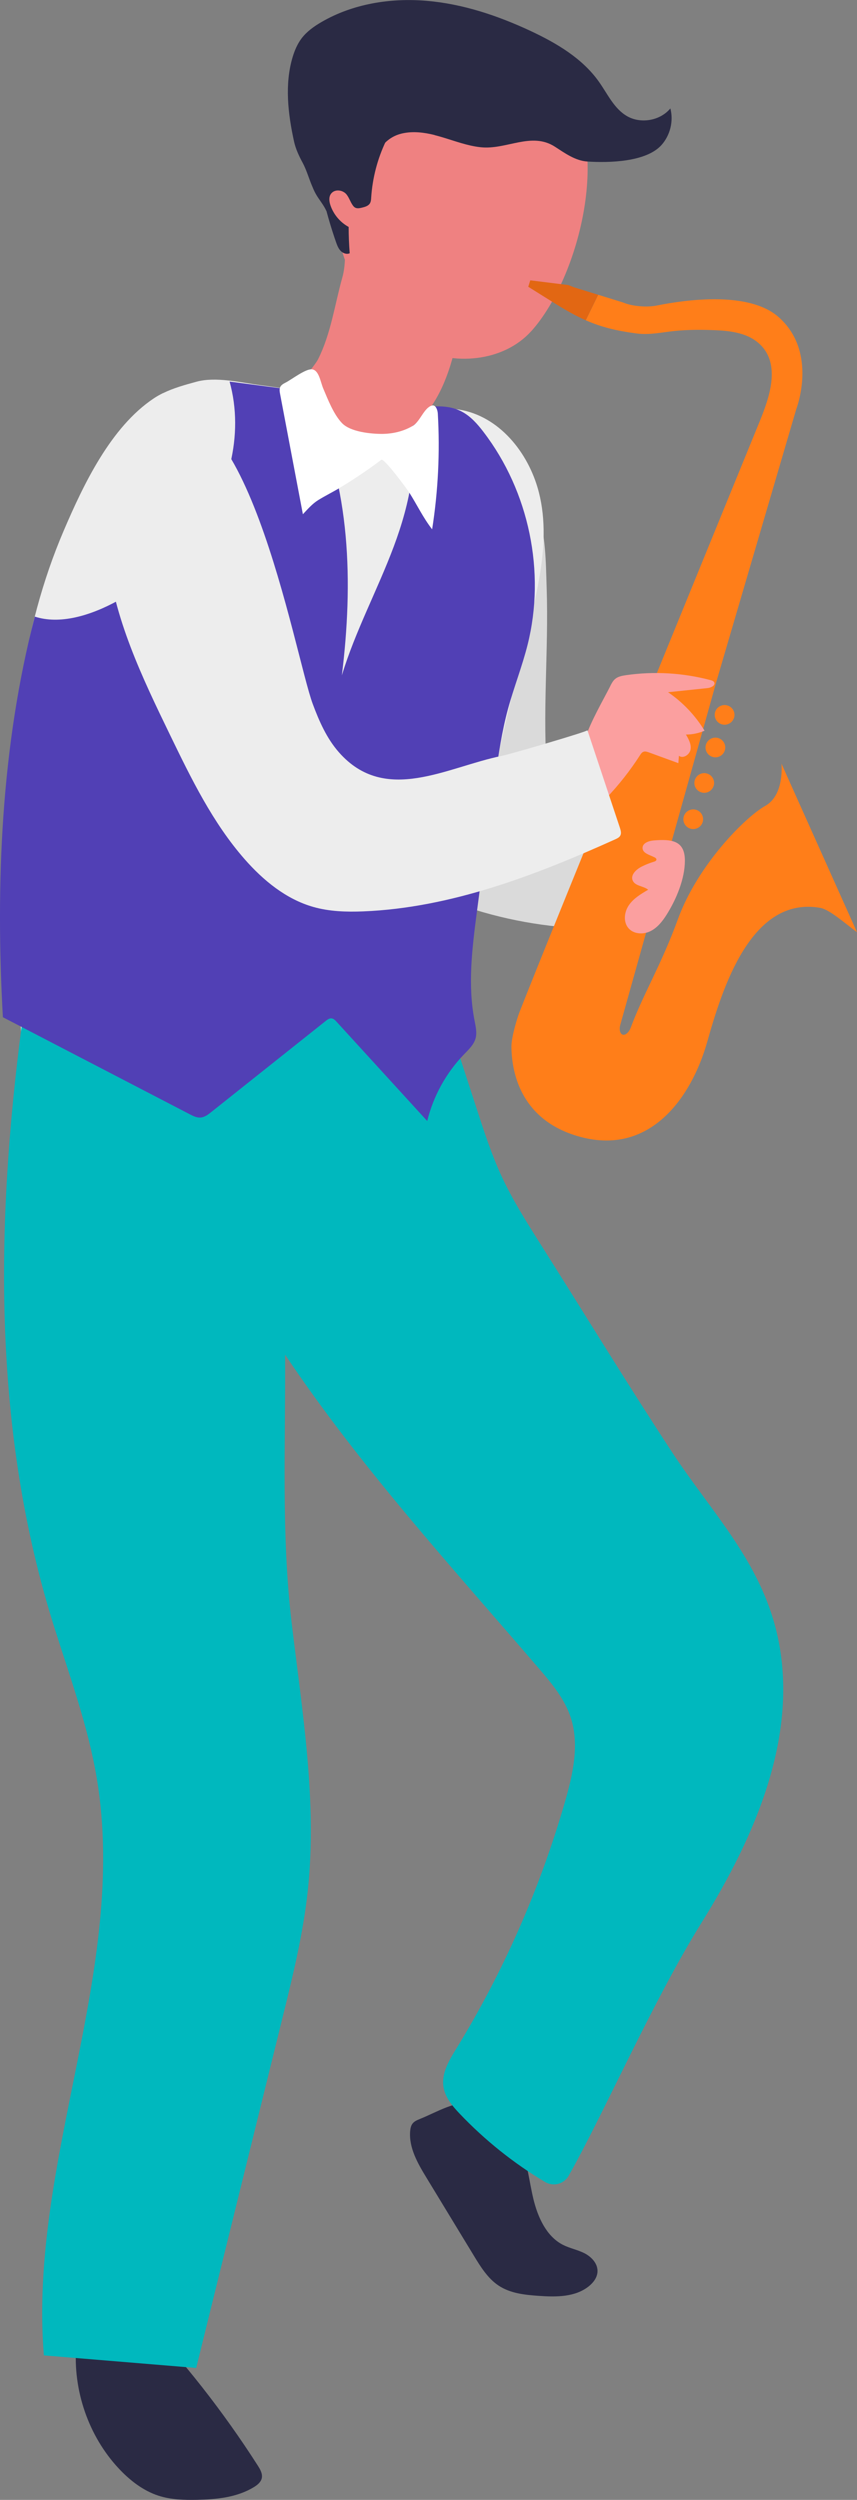 <?xml version="1.0" encoding="UTF-8"?> <svg xmlns="http://www.w3.org/2000/svg" width="84" height="245" viewBox="0 0 84 245" fill="none"><rect x="0" y="0" width="84" height="245" fill="#808080" stroke="none"/><g clip-path="url(#clip0_843_5904)"><path d="M41.169 207.666C40.895 207.774 40.608 207.891 40.429 208.129C40.278 208.33 40.227 208.596 40.203 208.849C40.062 210.484 40.943 212.017 41.791 213.409C43.34 215.96 44.89 218.507 46.44 221.058C47.109 222.161 47.816 223.301 48.876 224.002C50.02 224.759 51.424 224.908 52.776 225.002C54.501 225.128 56.394 225.146 57.746 224.039C58.18 223.684 58.547 223.189 58.566 222.614C58.594 221.829 57.963 221.17 57.28 220.824C56.597 220.478 55.834 220.343 55.155 219.993C53.558 219.166 52.715 217.306 52.282 215.512C51.848 213.717 51.698 211.825 50.93 210.157C50.129 208.419 48.428 206.652 46.572 206.176C44.81 205.723 42.761 207.036 41.169 207.662V207.666Z" fill="#2A2A44"></path><path d="M7.472 229.908C7.132 234.272 8.692 238.771 11.641 241.925C12.738 243.098 14.043 244.108 15.546 244.593C16.762 244.986 18.048 245.019 19.32 244.995C21.246 244.953 23.248 244.757 24.902 243.738C25.236 243.533 25.58 243.257 25.66 242.865C25.75 242.435 25.505 242.01 25.269 241.64C21.873 236.332 17.977 231.37 13.657 226.842C13.469 226.642 13.271 226.441 13.03 226.314C12.743 226.165 12.418 226.128 12.098 226.114C9.007 225.964 7.717 226.749 7.472 229.908Z" fill="#2A2A44"></path><path d="M53.653 76.186C53.718 76.999 53.817 77.835 54.204 78.55C54.496 79.087 54.938 79.531 55.405 79.928C57.699 81.905 60.7 83.04 63.729 83.087C62.339 85.035 61.449 87.344 61.171 89.717C61.129 90.063 61.091 90.442 60.846 90.689C60.578 90.965 60.149 90.998 59.763 91.007C55.292 91.11 50.802 90.479 46.53 89.157C45.766 88.918 44.98 88.647 44.4 88.096C43.882 87.61 43.566 86.942 43.317 86.278C41.852 82.368 42.252 77.994 43.303 73.948C44.348 69.906 46.011 66.042 47.062 62C47.83 59.051 48.268 56.033 48.701 53.019C49.106 50.22 49.502 47.309 48.635 44.618C48.833 45.23 50.699 46.347 51.175 47.066C51.74 47.917 52.282 48.95 52.63 49.907C53.502 52.281 53.502 55.122 53.582 57.617C53.789 63.803 53.134 69.999 53.648 76.181L53.653 76.186Z" fill="#DADADA"></path><path d="M15.979 38.525C15.668 38.679 15.367 38.847 15.079 39.039C10.863 41.843 8.183 47.482 6.251 51.996C4.145 56.911 2.784 62.131 2.03 67.42C0.306 79.513 1.455 91.577 2.242 103.702C2.28 104.286 2.336 104.913 2.718 105.356C2.968 105.641 3.321 105.81 3.67 105.969C13.416 110.333 24.379 110.893 35.049 111.389C37.093 111.482 39.232 111.562 41.088 110.702C45.22 108.791 44.136 101.931 44.551 98.184C45.14 92.806 46.03 87.465 47.085 82.162C48.268 76.218 49.657 70.322 51.061 64.43C52.319 59.15 54.293 53.145 52.677 47.744C51.56 44.015 48.63 40.539 44.607 40.086C39.873 39.553 35.171 38.801 30.423 38.39C28.802 38.249 27.191 37.964 25.58 37.754C23.634 37.502 21.175 36.885 19.248 37.413C18.137 37.717 17.011 38.025 15.984 38.53L15.979 38.525Z" fill="#EDEDED"></path><path d="M45.719 105.581C46.059 106.623 46.398 107.665 46.737 108.707C47.453 110.912 48.174 113.122 49.139 115.225C50.218 117.561 51.589 119.734 52.96 121.902C57.28 128.728 61.492 135.649 65.924 142.4C69.731 148.19 74.512 152.979 76.161 160.114C78.427 169.917 74.027 179.977 68.775 188.411C63.96 196.144 59.032 207.451 55.73 213.241C55.254 214.072 54.218 214.32 53.408 213.834C50.355 212.012 47.538 209.76 45.06 207.157C44.344 206.405 43.628 205.559 43.468 204.522C43.26 203.195 44.009 201.938 44.707 200.807C49.323 193.289 52.932 185.093 55.391 176.538C56.154 173.875 56.804 170.996 55.952 168.352C55.367 166.548 54.142 165.057 52.922 163.637C44.32 153.61 35.37 143.849 27.945 132.766C27.997 141.545 27.554 150.376 28.591 159.081C29.622 167.763 31.106 176.529 30.169 185.285C29.712 189.537 28.689 193.7 27.667 197.84L19.23 232.071C10.765 231.37 12.767 231.538 4.301 230.837C2.761 211.844 12.635 193.069 9.488 174.286C8.64 169.216 6.864 164.366 5.319 159.474C-0.725 140.354 -0.447 120.126 2.139 100.45C2.172 100.212 2.205 99.969 2.327 99.763C2.648 99.231 3.378 99.221 3.981 99.268C9.681 99.703 15.419 99.488 21.067 98.628C24.685 98.077 28.294 97.259 31.959 97.315C35.977 97.376 39.755 98.997 43.741 99.483C44.4 101.516 45.06 103.548 45.719 105.581Z" fill="#00B8BE"></path><path d="M47.392 42.333C46.788 41.544 46.11 40.773 45.224 40.319C43.651 39.511 41.757 39.852 40.024 40.212C41.192 44.604 40.193 49.291 38.601 53.547C37.009 57.804 34.828 61.841 33.508 66.191C34.62 57.155 34.408 47.623 30.418 39.432C30.244 39.072 30.046 38.703 29.712 38.488C29.429 38.306 29.085 38.259 28.755 38.217C26.673 37.946 24.586 37.67 22.504 37.399C23.959 42.632 22.41 48.506 18.952 52.73C15.324 57.159 8.211 62 3.411 60.43C0.113 73.121 -0.448 86.61 0.283 99.693C6.393 102.866 12.498 106.034 18.608 109.207C18.942 109.38 19.296 109.557 19.668 109.524C20.059 109.492 20.393 109.239 20.7 108.992C24.44 106.015 28.185 103.034 31.926 100.058C32.09 99.927 32.274 99.791 32.486 99.805C32.694 99.824 32.854 99.988 32.995 100.142C35.953 103.385 38.917 106.627 41.875 109.865C42.473 107.417 43.736 105.132 45.493 103.319C45.936 102.861 46.426 102.403 46.605 101.796C46.774 101.217 46.624 100.6 46.511 100.006C45.837 96.558 46.27 92.998 46.723 89.512C47.302 85.059 47.91 80.606 48.546 76.158C48.866 73.91 49.2 71.658 49.794 69.467C50.369 67.359 51.179 65.317 51.711 63.196C53.502 56.071 51.862 48.169 47.387 42.329L47.392 42.333Z" fill="#5140B5"></path><path d="M52.084 32.441C49.351 35.483 44.424 35.899 40.777 34.044C37.131 32.189 34.696 28.493 33.518 24.582C33.362 24.059 33.226 23.531 33.108 23.003C33.019 22.582 33.023 22.012 32.792 21.643C32.43 21.059 32.161 20.414 32.01 19.746C31.968 19.564 31.935 19.372 31.959 19.19C32.006 18.858 32.227 18.583 32.411 18.298C32.783 17.728 32.689 16.971 32.769 16.312C32.854 15.592 32.976 14.877 33.141 14.177C33.466 12.793 33.951 11.443 34.601 10.177C38.375 2.827 45.733 2.986 52.366 6.317C53.322 6.799 54.283 7.331 54.995 8.13C60.167 13.957 56.809 27.18 52.084 32.446V32.441Z" fill="#EF8181"></path><path d="M76.594 74.817C76.594 74.817 76.934 77.9 75.007 78.98C73.08 80.055 68.412 84.718 66.461 90.049C64.775 94.666 63.074 97.348 61.821 100.721C61.651 101.17 61.303 101.478 61.039 101.403C60.775 101.329 60.667 100.894 60.799 100.432L70.244 66.71L78.05 40.086C78.05 40.086 80.212 34.521 76.317 31.077C73.433 28.526 67.338 29.348 64.365 29.946C63.418 30.138 61.948 30.026 61.063 29.642L58.636 28.89L57.416 31.39C58.882 32.035 60.351 32.413 62.382 32.68C63.682 32.848 64.85 32.568 66.127 32.437C67.479 32.297 68.883 32.306 70.235 32.367C71.507 32.423 72.977 32.614 74.041 33.381C76.74 35.31 75.431 38.913 74.465 41.291C73.561 43.515 53.888 91.563 50.906 99.226C50.732 99.675 50.114 101.614 50.129 102.609C50.152 104.735 50.802 109.599 56.545 111.323C63.748 113.491 67.818 107.426 69.316 102.114C70.819 96.801 73.627 87.811 80.377 88.97C81.301 89.129 82.747 90.432 84 91.362L76.59 74.826L76.594 74.817Z" fill="#FF7E19"></path><path d="M56.163 28.119C55.998 28.049 55.848 27.988 55.706 27.937L51.975 27.474L51.777 28.105C52.413 28.502 54.354 29.717 54.354 29.717C55.48 30.418 56.446 30.96 57.412 31.39L58.632 28.89L56.158 28.124L56.163 28.119Z" fill="#E26713"></path><path d="M71.95 70.322C71.808 70.836 71.271 71.135 70.758 70.99C70.244 70.845 69.948 70.312 70.089 69.803C70.235 69.289 70.767 68.99 71.285 69.135C71.799 69.28 72.1 69.808 71.954 70.326L71.95 70.322Z" fill="#FF7E19"></path><path d="M71.05 73.518C70.904 74.032 70.372 74.331 69.858 74.186C69.345 74.041 69.043 73.508 69.189 72.994C69.335 72.481 69.868 72.186 70.381 72.326C70.894 72.471 71.196 73.004 71.05 73.513V73.518Z" fill="#FF7E19"></path><path d="M69.957 76.994C69.811 77.508 69.278 77.807 68.765 77.662C68.251 77.517 67.95 76.985 68.096 76.475C68.242 75.962 68.774 75.662 69.288 75.807C69.801 75.952 70.103 76.485 69.957 76.994Z" fill="#FF7E19"></path><path d="M68.878 80.55C68.732 81.064 68.2 81.358 67.686 81.218C67.173 81.073 66.871 80.541 67.017 80.027C67.163 79.513 67.696 79.214 68.209 79.358C68.723 79.503 69.024 80.036 68.878 80.55Z" fill="#FF7E19"></path><path d="M33.169 20.489C33.57 20.919 34.168 25.035 33.565 27.157C32.807 29.844 32.444 32.689 31.177 35.208C30.819 35.922 29.255 37.469 29.504 38.301C29.561 38.492 29.707 38.647 29.848 38.791C31.276 40.268 32.83 41.74 34.781 42.394C42.031 44.819 44.617 36.091 45.102 31.012C45.102 31.012 33.184 20.503 33.169 20.489Z" fill="#EF8181"></path><path d="M42.596 13.242C42.841 13.303 43.086 13.373 43.326 13.443C44.574 13.812 45.804 14.289 47.099 14.429C49.629 14.709 52.084 12.882 54.397 14.382C55.358 15.004 56.385 15.751 57.567 15.831C59.668 15.966 63.333 15.896 64.841 14.209C65.693 13.251 66.033 11.864 65.707 10.626C64.723 11.812 62.853 12.158 61.501 11.406C60.2 10.681 59.56 9.214 58.702 8.009C57.082 5.719 54.557 4.229 52.004 3.033C48.781 1.528 45.356 0.379 41.809 0.08C38.262 -0.22 34.583 0.374 31.511 2.159C30.771 2.589 30.055 3.098 29.542 3.785C29.146 4.318 28.882 4.939 28.689 5.574C27.879 8.256 28.232 11.177 28.821 13.868C28.986 14.616 29.316 15.307 29.679 15.98C30.027 16.634 30.249 17.396 30.531 18.087C30.658 18.391 30.781 18.7 30.941 18.985C31.266 19.573 31.733 20.083 31.996 20.695C31.94 19.961 31.893 19.162 32.312 18.55C32.651 18.05 33.254 17.77 33.862 17.737C34.465 17.704 35.068 17.905 35.586 18.209C35.633 18.237 35.675 18.265 35.732 18.265C35.803 18.265 35.869 18.218 35.92 18.167C36.184 17.901 36.222 17.55 36.156 17.2C36.09 16.845 36.156 16.532 36.321 16.195C37.028 14.765 37.753 13.434 39.482 13.065C40.509 12.845 41.574 12.98 42.601 13.233L42.596 13.242Z" fill="#2A2A44"></path><path d="M36.175 20.036C36.005 20.213 35.737 20.288 35.487 20.349C35.256 20.405 34.997 20.461 34.795 20.34C34.705 20.288 34.639 20.209 34.578 20.125C34.342 19.793 34.225 19.391 33.975 19.069C33.631 18.625 32.849 18.489 32.463 18.966C32.208 19.279 32.26 19.737 32.387 20.115C32.689 21.012 33.339 21.788 34.173 22.241C34.173 23.101 34.21 23.961 34.276 24.821C33.975 24.956 33.607 24.821 33.381 24.578C33.155 24.339 33.037 24.017 32.929 23.709C32.496 22.466 32.123 21.204 31.803 19.924C31.685 19.456 31.577 18.975 31.638 18.499C31.714 17.901 32.053 17.368 32.444 16.91C33 16.251 33.928 15.466 34.738 15.167C35.228 14.985 35.68 14.793 36.161 14.56C36.453 14.419 36.75 14.284 37.051 14.153C37.178 14.097 37.772 13.948 37.824 13.835C36.995 15.569 36.505 17.457 36.382 19.372C36.373 19.559 36.359 19.756 36.264 19.919C36.241 19.961 36.213 19.998 36.18 20.031L36.175 20.036Z" fill="#2A2A44"></path><path d="M27.992 37.497C27.794 37.6 27.582 37.712 27.479 37.908C27.366 38.123 27.408 38.38 27.455 38.619C28.2 42.544 28.944 46.468 29.688 50.398C30.164 49.893 30.602 49.379 31.186 49.015C31.879 48.585 32.618 48.225 33.32 47.8C34.719 46.954 36.072 46.043 37.376 45.062C37.645 44.861 39.897 47.936 40.099 48.249C40.877 49.468 41.461 50.725 42.356 51.875C42.945 48.123 43.133 44.31 42.912 40.52C42.888 40.147 42.686 39.637 42.328 39.745C41.555 39.974 41.188 41.301 40.467 41.73C39.562 42.273 38.498 42.52 37.447 42.525C36.326 42.525 34.343 42.329 33.518 41.464C32.703 40.614 32.133 39.137 31.681 38.072C31.408 37.427 31.262 36.231 30.546 36.194C29.914 36.161 28.576 37.198 28.002 37.492L27.992 37.497Z" fill="white"></path><path d="M59.819 67.228C59.946 66.981 60.078 66.724 60.295 66.542C60.582 66.299 60.968 66.229 61.341 66.172C64.106 65.771 66.951 65.939 69.651 66.658C69.782 66.696 69.933 66.743 69.999 66.864C70.159 67.163 69.703 67.397 69.368 67.434C68.073 67.57 66.777 67.705 65.481 67.841C66.923 68.826 68.153 70.121 69.057 71.611C68.482 71.859 67.861 71.99 67.234 71.99C67.498 72.438 67.771 72.934 67.686 73.448C67.601 73.962 66.956 74.387 66.546 74.069C66.527 74.312 66.508 74.55 66.49 74.793C65.524 74.443 64.563 74.093 63.597 73.737C63.428 73.677 63.239 73.611 63.069 73.677C62.914 73.733 62.815 73.882 62.726 74.022C61.751 75.541 60.625 76.966 59.376 78.27C59.178 78.475 58.962 78.69 58.679 78.751C58.114 78.877 57.624 78.349 57.355 77.835C55.565 74.406 58.279 70.266 59.824 67.228H59.819Z" fill="#FB9F9F"></path><path d="M10.425 50.482C10.341 51.79 10.378 53.085 10.496 54.267C11.127 60.57 13.944 66.406 16.672 72.037C18.74 76.303 20.846 80.629 23.974 84.199C25.797 86.278 28.03 88.119 30.696 88.881C32.284 89.334 33.956 89.386 35.605 89.32C44.207 88.975 52.55 85.755 60.309 82.255C60.493 82.171 60.691 82.078 60.794 81.9C60.926 81.667 60.841 81.382 60.761 81.129C59.701 77.943 58.637 74.756 57.577 71.565C57.619 71.695 50.006 73.915 49.191 74.078C43.826 75.158 37.777 78.891 33.231 73.742C32.029 72.382 31.285 70.686 30.654 68.99C28.883 64.229 23.804 34.908 14.557 41.441C11.758 43.417 10.656 47.015 10.43 50.482H10.425Z" fill="#EDEDED"></path><path d="M64.064 82.368C63.578 82.41 62.971 82.629 62.98 83.111C62.994 83.638 63.691 83.783 64.162 84.026C64.252 84.073 64.346 84.143 64.341 84.241C64.341 84.363 64.2 84.424 64.082 84.456C63.682 84.578 63.291 84.732 62.919 84.919C62.368 85.19 61.769 85.746 62.019 86.306C62.264 86.853 63.069 86.816 63.531 87.199C62.825 87.61 62.094 88.045 61.637 88.718C61.176 89.39 61.072 90.381 61.619 90.988C62.132 91.558 63.055 91.6 63.743 91.264C64.431 90.928 64.926 90.297 65.335 89.652C66.282 88.147 67.135 86.138 67.13 84.33C67.126 82.382 65.84 82.218 64.073 82.368H64.064Z" fill="#FB9F9F"></path></g><defs><clipPath id="clip0_843_5904"><rect width="84" height="245" fill="white"></rect></clipPath></defs></svg> 